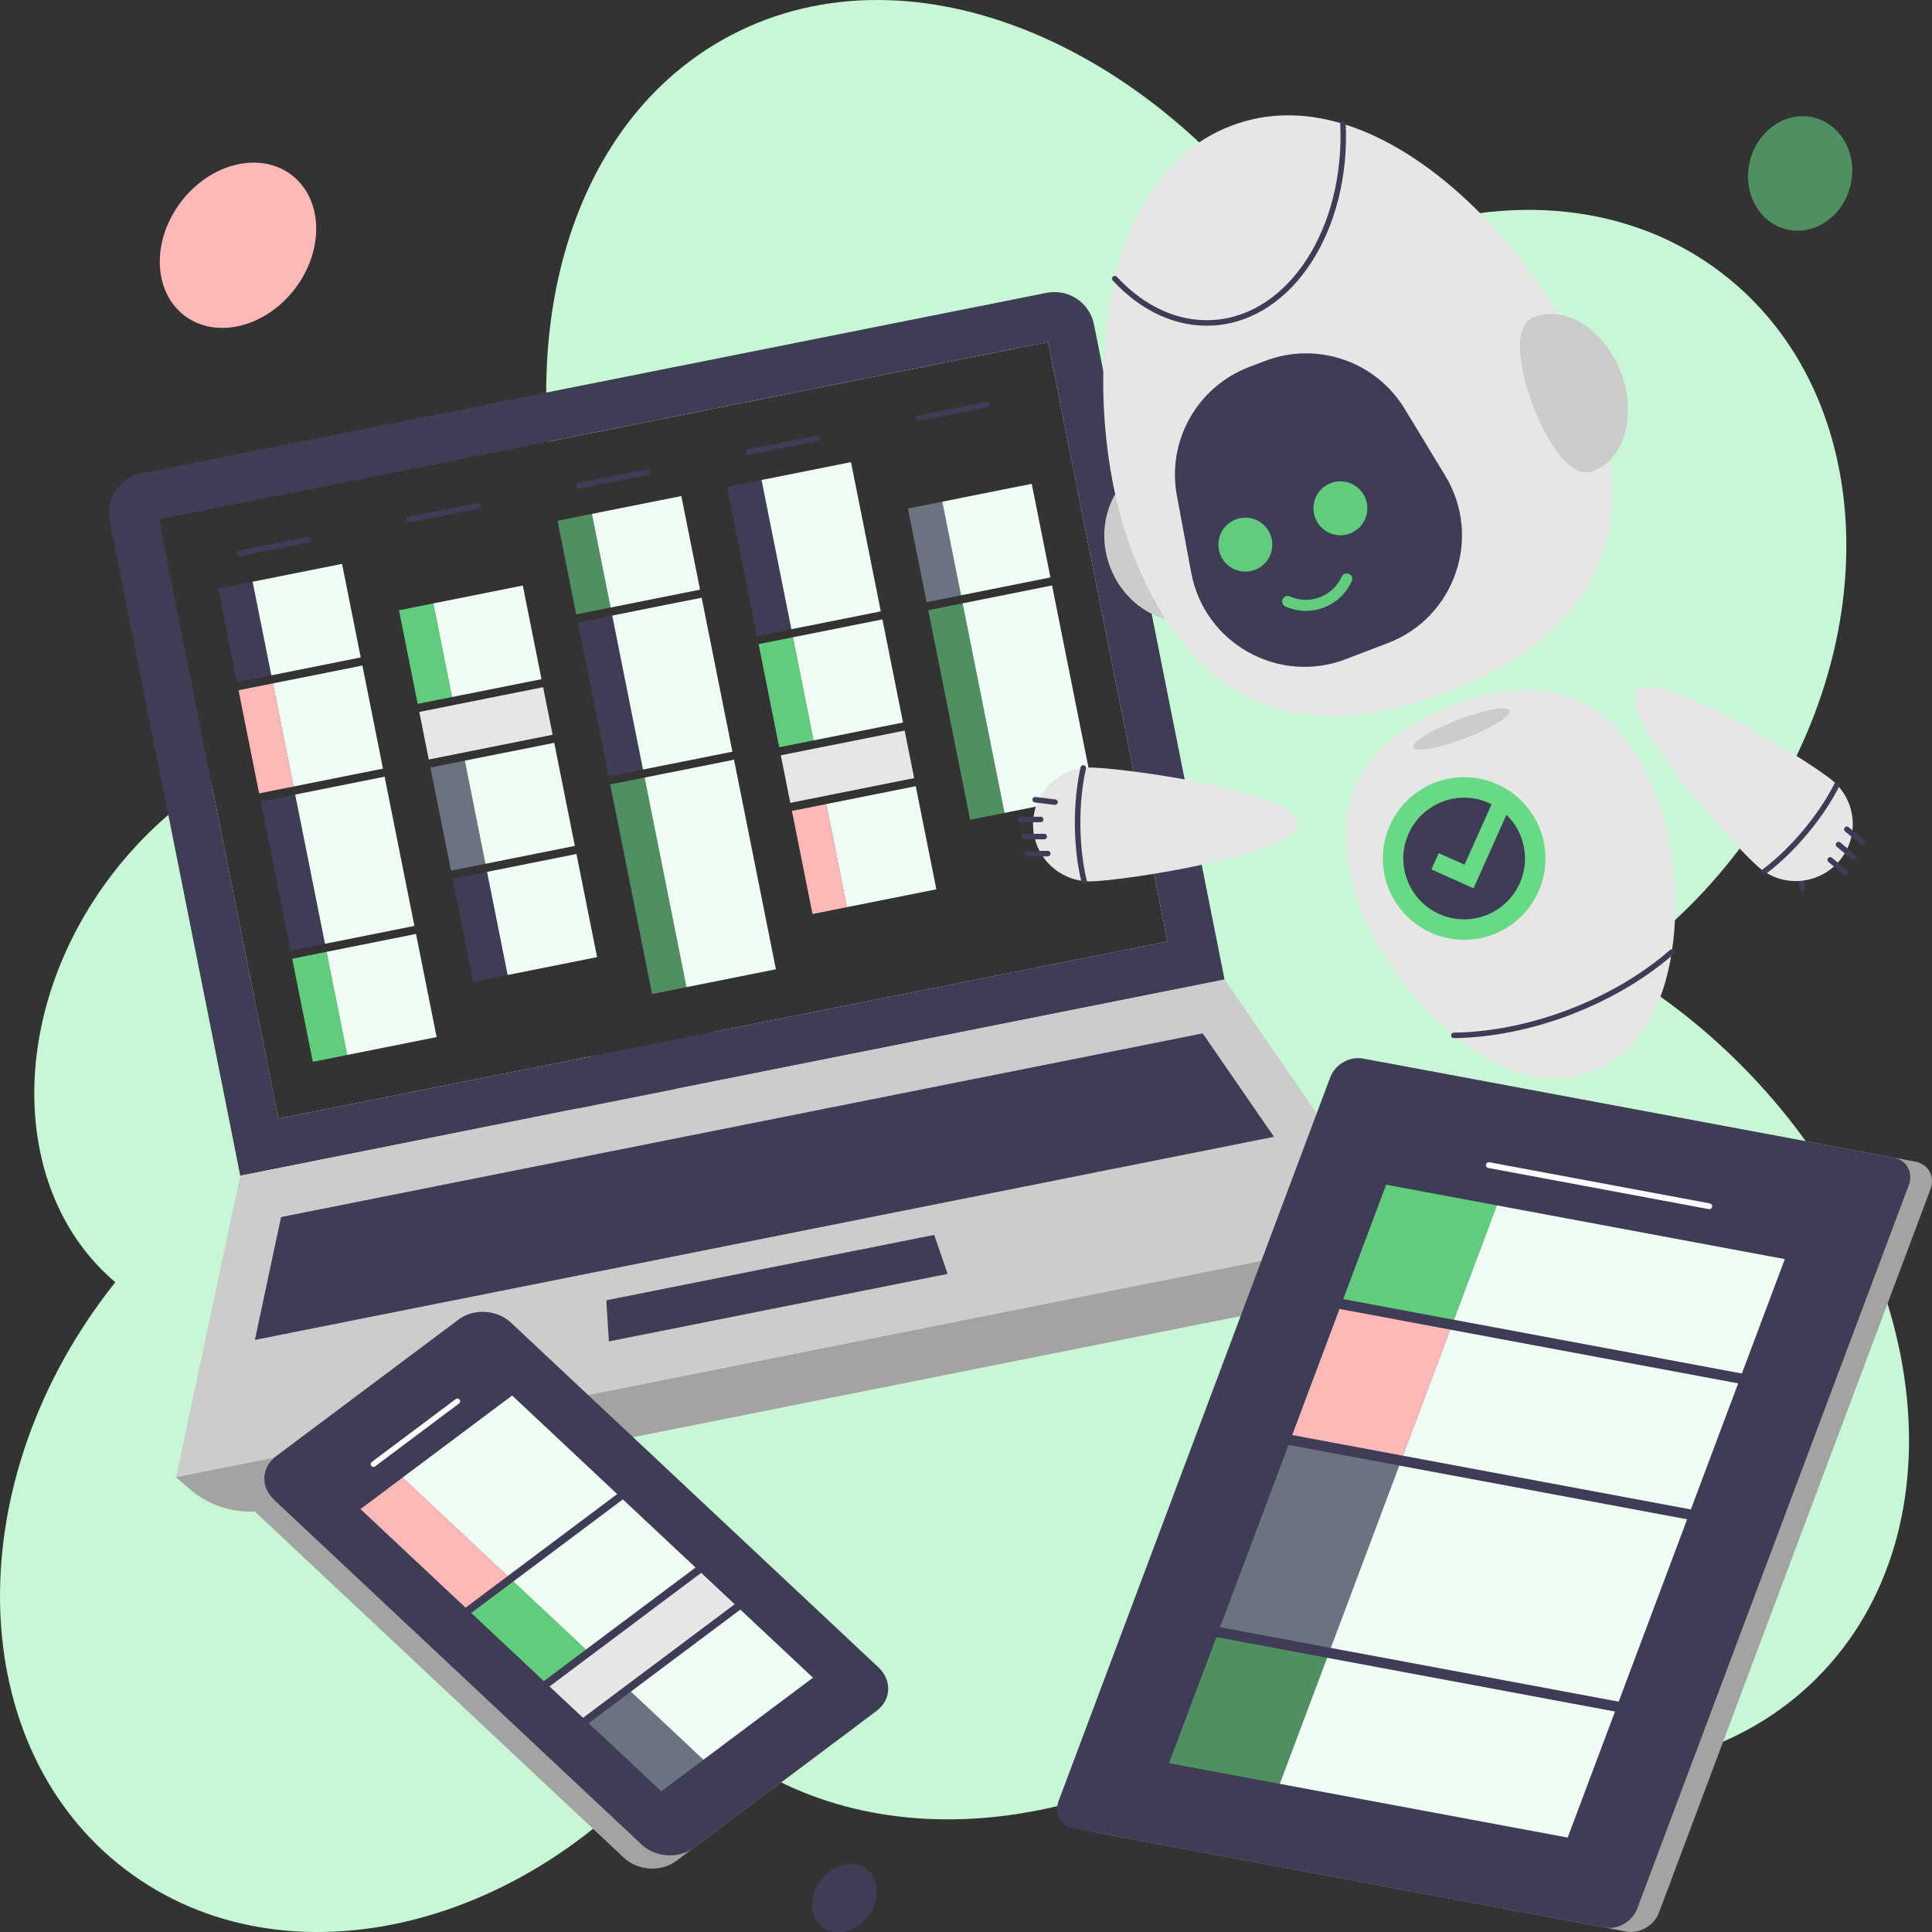 <?xml version="1.0" encoding="utf-8"?>
<!-- Generator: Adobe Illustrator 28.0.0, SVG Export Plug-In . SVG Version: 6.00 Build 0)  -->
<svg version="1.1" id="Layer_1" xmlns="http://www.w3.org/2000/svg" xmlns:xlink="http://www.w3.org/1999/xlink" x="0px" y="0px"
	 viewBox="0 0 700 700" style="enable-background:new 0 0 700 700;" xml:space="preserve">
<rect x="0" y="0" width="700" height="700" fill="#333333" stroke="none"/>
<style type="text/css">
	.st0{fill:#FFB8B8;}
	.st1{fill:#62CC7D;}
	.st2{fill:#3F3D56;}
	.st3{fill:#508F61;}
	.st4{fill:#C8F7D5;}
	.st5{fill:#F0FDF4;}
	.st6{fill:#6B7280;}
	.st7{fill:none;stroke:#3F3D56;stroke-width:2;stroke-linecap:round;stroke-miterlimit:10;}
	.st8{fill:#E6E6E6;}
	.st9{fill:#CCCCCC;}
	.st10{fill:#A3A3A3;}
	.st11{fill:#68DA86;}
	.st12{fill:none;stroke:#62CC7D;stroke-width:4;stroke-linecap:round;stroke-miterlimit:10;}
	.st13{fill:none;stroke:#FFFFFF;stroke-width:2.106;stroke-linecap:round;stroke-miterlimit:10;}
	.st14{fill:none;stroke:#FFFFFF;stroke-width:2;stroke-linecap:round;stroke-miterlimit:10;}
</style>
<g>
	
		<ellipse transform="matrix(0.606 -0.795 0.795 0.606 -36.661 103.624)" class="st0" cx="86.27" cy="88.82" rx="32.03" ry="25.97"/>
	
		<ellipse transform="matrix(0.606 -0.795 0.795 0.606 -296.932 503.352)" class="st1" cx="359.64" cy="551.41" rx="21.83" ry="17.7"/>
	
		<ellipse transform="matrix(0.606 -0.795 0.795 0.606 -426.303 514.576)" class="st2" cx="306.28" cy="687.61" rx="13.24" ry="10.74"/>
	
		<ellipse transform="matrix(0.242 -0.97 0.97 0.242 433.399 680.66)" class="st3" cx="652.59" cy="62.78" rx="20.86" ry="18.76"/>
	<path class="st4" d="M630.49,385.56c-14-14-29.25-25.67-45.12-34.94c16.33-11.23,31.52-25.54,44.59-42.69
		c54.4-71.41,51.55-165.06-6.36-209.18c-41.37-31.52-99.65-29.22-149.4,0.7C421.04,16.66,331.1-22,264.83,12.77
		c-48.15,25.26-71.52,82.83-66.17,147.26l181.05-36.09l43.28,217.16l-164.32,32.75c-9.44,12.7-17.55,25.88-24.3,39.31
		c-8.13-5.11-16.8-9.05-25.84-11.86c2.63-6.19,4.73-12.45,6.35-18.73l-114.04,22.73l-24.24-121.6
		c-13.32,8.43-25.72,19.64-36.22,33.42C2.41,367,3.35,431.98,41.77,464.58c-0.93,1.17-1.85,2.34-2.76,3.54
		c-54.4,71.41-51.55,165.06,6.36,209.18s148.96,21.99,203.36-49.42c0.98-1.29,1.94-2.59,2.89-3.89c3.28,3.12,6.74,6.09,10.4,8.88
		c57.02,43.44,142.42,31.41,209.63-23.52c64.47,42.23,141.62,43.64,186.63-1.37C712.01,554.22,699.58,454.65,630.49,385.56z"/>
	<g>
		<path class="st2" d="M396.37,117.55c-1.57-7.9-9.25-13.02-17.15-11.45L51.19,171.48c-7.9,1.57-13.02,9.25-11.45,17.15
			l47.31,237.36l356.63-71.08L396.37,117.55z M57.57,188.14l322.14-64.21l43.28,217.16l-322.14,64.21L57.57,188.14z"/>
		<g>
			<g>
				
					<rect x="82.19" y="211.67" transform="matrix(0.981 -0.196 0.196 0.981 -43.045 21.723)" class="st2" width="12.7" height="34.57"/>
				
					<rect x="94.45" y="207.2" transform="matrix(0.981 -0.196 0.196 0.981 -41.739 26.021)" class="st5" width="33.03" height="34.57"/>
			</g>
			<g>
				
					<rect x="167.38" y="316.77" transform="matrix(0.981 -0.196 0.196 0.981 -62.29 40.437)" class="st2" width="12.7" height="38.09"/>
				
					<rect x="179.65" y="312.3" transform="matrix(0.981 -0.196 0.196 0.981 -60.983 44.735)" class="st5" width="33.03" height="38.09"/>
			</g>
			<g>
				
					<rect x="228.32" y="282.27" transform="matrix(0.981 -0.196 0.196 0.981 -58.213 52.062)" class="st3" width="12.7" height="77.4"/>
				
					<rect x="240.58" y="277.8" transform="matrix(0.981 -0.196 0.196 0.981 -56.907 56.36)" class="st5" width="33.03" height="77.4"/>
			</g>
			<g>
				
					<rect x="343.55" y="219.22" transform="matrix(0.981 -0.196 0.196 0.981 -43.667 73.369)" class="st3" width="12.7" height="77.4"/>
				
					<rect x="355.81" y="214.75" transform="matrix(0.981 -0.196 0.196 0.981 -42.36 77.667)" class="st5" width="33.03" height="77.4"/>
			</g>
			<g>
				
					<rect x="89.87" y="248.46" transform="matrix(0.981 -0.196 0.196 0.981 -50.432 23.969)" class="st0" width="12.7" height="38.09"/>
				
					<rect x="102.14" y="243.99" transform="matrix(0.981 -0.196 0.196 0.981 -49.126 28.266)" class="st5" width="33.03" height="38.09"/>
			</g>
			<g>
				
					<rect x="290.29" y="292.27" transform="matrix(0.981 -0.196 0.196 0.981 -55.13 63.989)" class="st0" width="12.7" height="38.09"/>
				
					<rect x="302.55" y="287.8" transform="matrix(0.981 -0.196 0.196 0.981 -53.824 68.287)" class="st5" width="33.03" height="38.09"/>
			</g>
			<g>
				
					<rect x="109.25" y="345.7" transform="matrix(0.981 -0.196 0.196 0.981 -69.066 29.633)" class="st1" width="12.7" height="38.09"/>
				
					<rect x="121.52" y="341.23" transform="matrix(0.981 -0.196 0.196 0.981 -67.76 33.931)" class="st5" width="33.03" height="38.09"/>
			</g>
			<g>
				
					<rect x="99.56" y="288.57" transform="matrix(0.981 -0.196 0.196 0.981 -59.749 26.801)" class="st2" width="12.7" height="55.11"/>
				
					<rect x="111.83" y="284.1" transform="matrix(0.981 -0.196 0.196 0.981 -58.443 31.099)" class="st5" width="33.03" height="55.11"/>
			</g>
			<g>
				
					<rect x="147.66" y="219.56" transform="matrix(0.981 -0.196 0.196 0.981 -43.325 34.672)" class="st1" width="12.7" height="34.57"/>
				
					<rect x="159.92" y="215.09" transform="matrix(0.981 -0.196 0.196 0.981 -42.018 38.97)" class="st5" width="33.03" height="34.57"/>
			</g>
			<g>
				
					<rect x="332.02" y="182.81" transform="matrix(0.981 -0.196 0.196 0.981 -32.586 70.001)" class="st6" width="12.7" height="34.57"/>
				
					<rect x="344.28" y="178.34" transform="matrix(0.981 -0.196 0.196 0.981 -31.279 74.298)" class="st5" width="33.03" height="34.57"/>
			</g>
			<g>
				
					<rect x="159.35" y="276.49" transform="matrix(0.981 -0.196 0.196 0.981 -54.571 38.091)" class="st6" width="12.7" height="38.09"/>
				
					<rect x="171.62" y="272.02" transform="matrix(0.981 -0.196 0.196 0.981 -53.265 42.389)" class="st5" width="33.03" height="38.09"/>
			</g>
			<g>
				
					<rect x="278.25" y="231.85" transform="matrix(0.981 -0.196 0.196 0.981 -43.553 60.47)" class="st1" width="12.7" height="38.09"/>
				
					<rect x="290.51" y="227.38" transform="matrix(0.981 -0.196 0.196 0.981 -42.246 64.768)" class="st5" width="33.03" height="38.09"/>
			</g>
			<g>
				
					<rect x="205.1" y="187.17" transform="matrix(0.981 -0.196 0.196 0.981 -35.886 45.275)" class="st3" width="12.7" height="34.57"/>
				
					<rect x="217.36" y="182.7" transform="matrix(0.981 -0.196 0.196 0.981 -34.579 49.573)" class="st5" width="33.03" height="34.57"/>
			</g>
			<g>
				
					<rect x="214.62" y="223.78" transform="matrix(0.981 -0.196 0.196 0.981 -45.037 48.057)" class="st2" width="12.7" height="56.87"/>
				
					<rect x="226.88" y="219.31" transform="matrix(0.981 -0.196 0.196 0.981 -43.731 52.355)" class="st5" width="33.03" height="56.87"/>
			</g>
			<g>
				
					<rect x="268.56" y="174.72" transform="matrix(0.981 -0.196 0.196 0.981 -34.236 57.638)" class="st2" width="12.7" height="55.11"/>
				
					<rect x="280.82" y="170.25" transform="matrix(0.981 -0.196 0.196 0.981 -32.929 61.936)" class="st5" width="33.03" height="55.11"/>
			</g>
			<line class="st7" x1="86.82" y1="200.51" x2="111.62" y2="195.57"/>
			<line class="st7" x1="148.27" y1="188.26" x2="173.08" y2="183.32"/>
			<line class="st7" x1="209.73" y1="176.01" x2="234.53" y2="171.07"/>
			<line class="st7" x1="271.18" y1="163.77" x2="295.99" y2="158.82"/>
			<line class="st7" x1="332.63" y1="151.52" x2="357.44" y2="146.57"/>
			
				<rect x="153.01" y="253.32" transform="matrix(0.981 -0.196 0.196 0.981 -47.839 39.435)" class="st8" width="45.74" height="17.56"/>
			
				<rect x="283.95" y="269.1" transform="matrix(0.981 -0.196 0.196 0.981 -48.398 65.334)" class="st8" width="45.74" height="17.56"/>
		</g>
		<polygon class="st9" points="443.68,354.91 87.04,425.99 63.78,535.21 507.04,446.86 		"/>
		<path class="st10" d="M480.59,470.65L97.33,547.04c-10.27,2.05-20.91-0.79-28.8-7.68l-4.76-4.15l443.27-88.35l-2.8,5.66
			C499.6,461.91,490.86,468.61,480.59,470.65z"/>
		<g>
			<polygon class="st2" points="461.59,411.89 435.76,374.42 101.83,440.97 92.35,485.48 			"/>
			<polygon class="st2" points="219.68,471.11 220.61,486.02 343.34,461.56 338.48,447.43 			"/>
		</g>
	</g>
	<g>
		<g>
			
				<ellipse transform="matrix(0.934 -0.357 0.357 0.934 -41.699 165.641)" class="st9" cx="427.88" cy="195.78" rx="27.4" ry="29.91"/>
		</g>
		<path class="st8" d="M575.49,136.11c17.47,45.7,13.04,90.11-51.04,114.6s-97-5.65-114.46-51.35s-16.97-133.5,36.07-153.77
			S558.03,90.4,575.49,136.11z"/>
		<path class="st9" d="M587.25,134.88c5.9,15.43,1.41,31.48-10.02,35.85c-11.43,4.37-21.8-23.69-21.8-23.69s-10.99-27.82,0.44-32.19
			C567.3,110.48,581.35,119.45,587.25,134.88z"/>
		<path class="st8" d="M493.29,329.68c-11.3-29.56-8.44-58.28,33.01-74.12c41.45-15.84,62.73,3.65,74.03,33.21
			c11.3,29.56,10.98,86.35-23.33,99.46C542.7,401.34,504.59,359.24,493.29,329.68z"/>
		<path class="st2" d="M458.33,130.78l-5.78,2.21c-18.84,7.2-29.84,26.83-26.14,46.65l5.19,27.86c4.78,25.62,31.6,40.65,55.95,31.35
			l15.3-5.85c24.35-9.3,34.31-38.39,20.78-60.67l-14.71-24.23C498.46,130.87,477.17,123.58,458.33,130.78z"/>
		
			<ellipse transform="matrix(0.934 -0.357 0.357 0.934 -59.416 206.463)" class="st9" cx="529.6" cy="264.19" rx="18.69" ry="3.58"/>
		<path class="st7" d="M526.74,375.14c13.09-0.17,27.55-2.91,42.03-8.44c14.48-5.54,27.08-13.14,36.95-21.74"/>
		<circle class="st11" cx="530.49" cy="311.05" r="29.46"/>
		<path class="st2" d="M533.9,321.84l-15.27-6.83l2.64-5.9l9.37,4.19l9.8-21.92c-5.35-2.7-11.78-3.23-17.82-0.92
			c-11.37,4.35-17.07,17.09-12.72,28.46c4.35,11.37,17.09,17.07,28.46,12.72c11.37-4.35,17.07-17.09,12.72-28.46
			c-1.19-3.12-3.02-5.81-5.27-7.98L533.9,321.84z"/>
		<g>
			<path class="st8" d="M394.77,278.1c-11.39,0.08-20.56,9.37-20.48,20.76c0.08,11.39,9.37,20.56,20.76,20.48
				c11.39-0.08,75.22-9.75,75.15-21.14S406.15,278.02,394.77,278.1z"/>
			<path class="st7" d="M392.78,319.23c-1.44-5.98-2.29-12.98-2.34-20.48s0.7-14.51,2.06-20.51"/>
			<g>
				<line class="st7" x1="377.05" y1="296.91" x2="369.84" y2="296.96"/>
				<line class="st7" x1="378.34" y1="303.09" x2="371.12" y2="303.14"/>
				<line class="st7" x1="379.62" y1="309.27" x2="372.4" y2="309.32"/>
			</g>
			<line class="st7" x1="382.24" y1="290.63" x2="375.07" y2="289.75"/>
		</g>
		<g>
			<line class="st7" x1="652.38" y1="314.73" x2="653.02" y2="321.92"/>
			<path class="st8" d="M637.44,314.42c8.73,7.31,21.74,6.15,29.05-2.58c7.31-8.73,6.15-21.74-2.58-29.05
				c-8.73-7.31-63.67-41.23-70.98-32.5C585.62,259.03,628.7,307.11,637.44,314.42z"/>
			<path class="st7" d="M665.56,284.35c-2.77,5.49-6.66,11.38-11.47,17.13c-4.81,5.75-9.92,10.61-14.84,14.31"/>
			<line class="st7" x1="663.11" y1="311.54" x2="668.65" y2="316.17"/>
			<line class="st7" x1="666.13" y1="306" x2="671.67" y2="310.63"/>
			<line class="st7" x1="669.15" y1="300.46" x2="674.69" y2="305.09"/>
		</g>
		<g>
			<circle class="st1" cx="451.21" cy="197.33" r="9.77"/>
			<circle class="st1" cx="485.65" cy="184.17" r="9.77"/>
		</g>
		<path class="st12" d="M487.94,209.75c-3.65,8.16-13.22,11.82-21.39,8.17"/>
		<path class="st7" d="M403.92,100.96c9.98,10.8,22.65,16.91,36.01,15.96c27.86-1.99,48.38-33.99,46.66-72.05"/>
	</g>
	<g>
		<path class="st10" d="M589.23,699.84l-192.27-35.89c-4.78-0.89-7.25-5.37-5.52-9.99l98.42-262.21c1.74-4.63,7.02-7.65,11.8-6.76
			l192.27,35.89c4.78,0.89,7.25,5.37,5.52,9.99l-98.42,262.21C599.29,697.71,594.01,700.74,589.23,699.84z"/>
		<path class="st2" d="M581.36,698.38l-192.27-35.89c-4.78-0.89-7.25-5.37-5.52-9.99l98.42-262.21c1.74-4.63,7.02-7.65,11.8-6.76
			l192.27,35.89c4.78,0.89,7.25,5.37,5.52,9.99l-98.42,262.21C591.43,696.24,586.14,699.27,581.36,698.38z"/>
		<g>
			<g>
				<polygon class="st1" points="502.23,429.24 486.67,470.69 526.79,478.18 542.35,436.73 				"/>
				<polygon class="st5" points="646.67,456.2 542.35,436.73 526.79,478.18 631.11,497.65 				"/>
			</g>
			<g>
				<polygon class="st0" points="485.33,474.26 468.19,519.94 508.31,527.43 525.45,481.75 				"/>
				<polygon class="st5" points="629.77,501.22 525.45,481.75 508.31,527.43 612.63,546.9 				"/>
			</g>
			<g>
				<polygon class="st3" points="440.71,593.16 423.56,638.83 463.68,646.32 480.83,600.64 				"/>
				<polygon class="st5" points="585.14,620.12 480.83,600.64 463.68,646.32 568,665.79 				"/>
			</g>
			<g>
				<polygon class="st6" points="466.85,523.51 442.05,589.58 482.17,597.07 506.97,531 				"/>
				<polygon class="st5" points="611.28,550.47 506.97,531 482.17,597.07 586.48,616.54 				"/>
			</g>
			<line class="st13" x1="539.44" y1="422.14" x2="619.31" y2="437.05"/>
		</g>
	</g>
	<g>
		<path class="st10" d="M159.85,482.82L93.66,532.4c-5.41,4.05-5.73,11.14-0.73,15.83L226.1,673.14c5,4.69,13.44,5.21,18.85,1.16
			l66.19-49.57c5.41-4.05,5.73-11.14,0.73-15.83L178.7,483.99C173.7,479.3,165.26,478.77,159.85,482.82z"/>
		<path class="st2" d="M166.25,478.03l-66.19,49.57c-5.41,4.05-5.73,11.14-0.73,15.83L232.5,668.35c5,4.69,13.44,5.21,18.85,1.16
			l66.19-49.57c5.41-4.05,5.73-11.14,0.73-15.83L185.1,479.19C180.1,474.5,171.66,473.98,166.25,478.03z"/>
		<g>
			<g>
				<polygon class="st6" points="213.29,624.33 239.61,649.02 254.87,637.59 228.56,612.9 				"/>
				<polygon class="st5" points="268.24,583.18 228.56,612.9 254.87,637.59 294.56,607.86 				"/>
			</g>
			<g>
				<polygon class="st1" points="170.73,584.41 197.05,609.1 212.31,597.66 186,572.98 				"/>
				<polygon class="st5" points="225.68,543.26 186,572.98 212.31,597.66 252,567.94 				"/>
			</g>
			<g>
				<polygon class="st0" points="130.61,546.77 168.68,582.48 183.94,571.05 145.87,535.34 				"/>
				<polygon class="st5" points="185.55,505.62 145.87,535.34 183.94,571.05 223.62,541.33 				"/>
			</g>
			<line class="st14" x1="135.32" y1="530.48" x2="165.71" y2="507.72"/>
			<polygon class="st8" points="266.18,581.25 211.24,622.4 199.11,611.03 254.06,569.87 			"/>
		</g>
	</g>
</g>
</svg>
